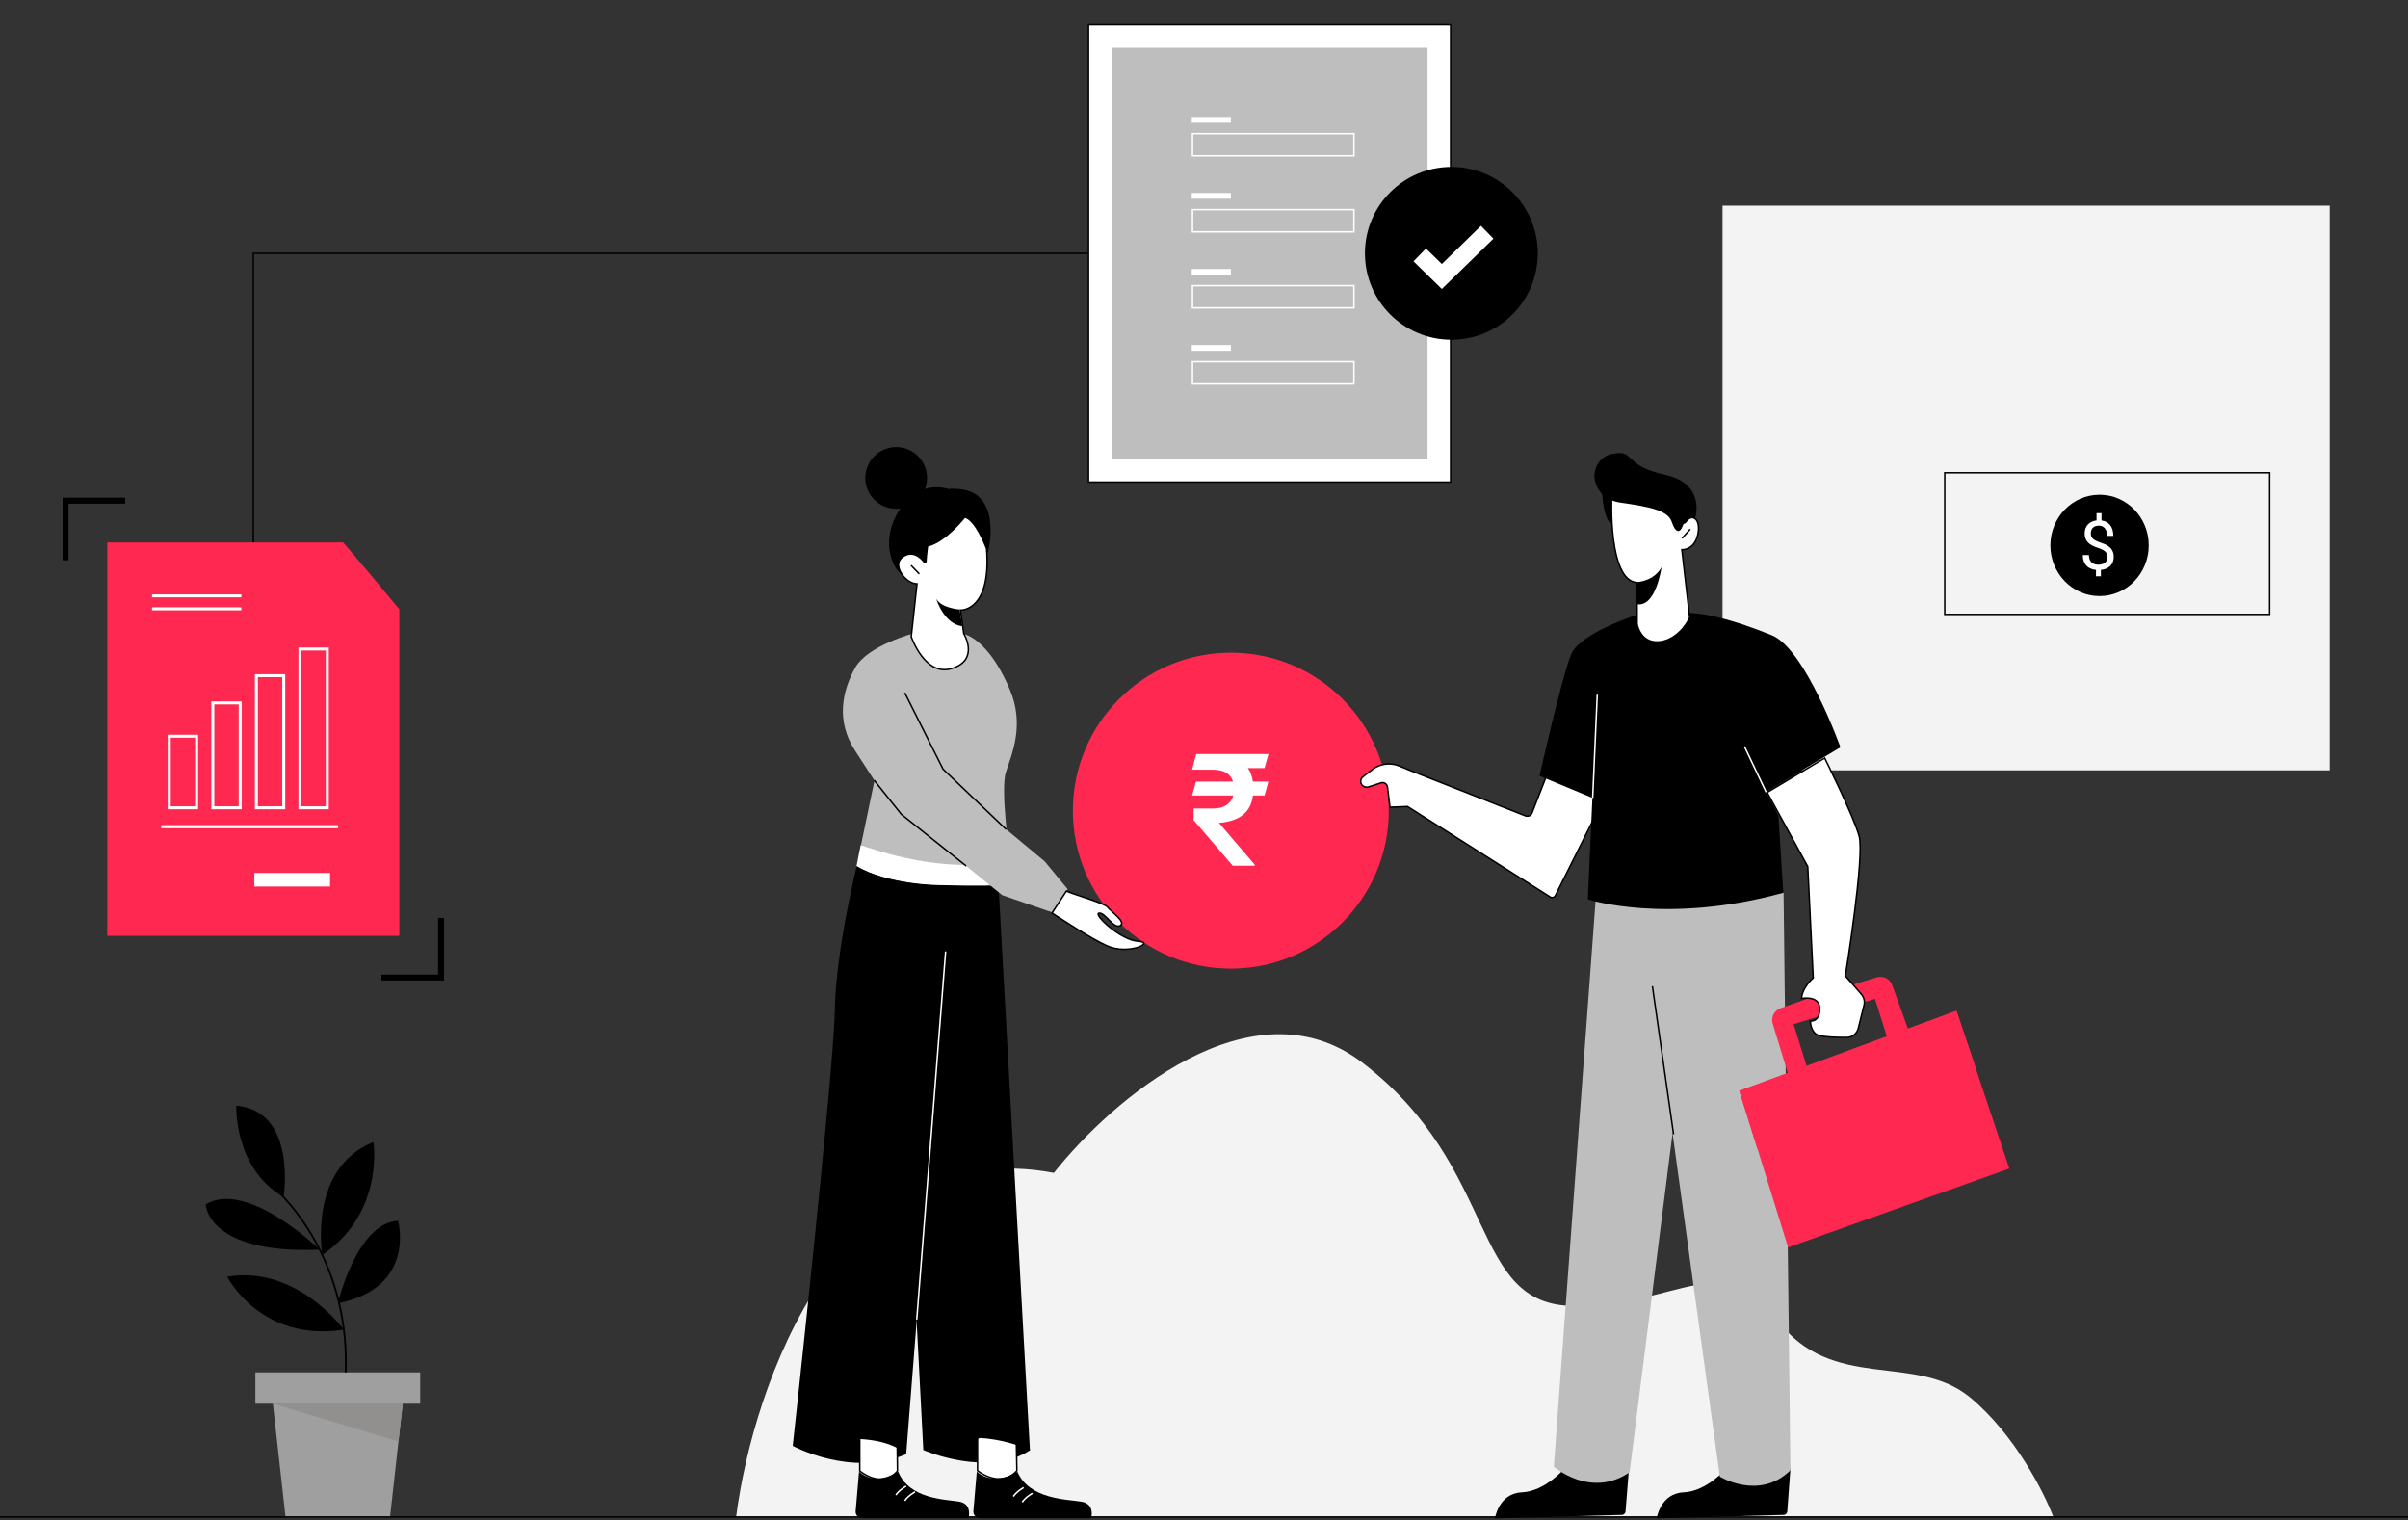 <svg width="808" height="510" viewBox="0 0 808 510" fill="none" xmlns="http://www.w3.org/2000/svg">
<rect x="0" y="0" width="808" height="510" fill="#333333" stroke="none"/>
<mask id="mask0" mask-type="alpha" maskUnits="userSpaceOnUse" x="0" y="0" width="808" height="510">
<rect width="808" height="510" fill="#C4C4C4"/>
</mask>
<g mask="url(#mask0)">
</g>
<g clip-path="url(#clip0)">
<path d="M85.693 460.464H141V470.995H85.693V460.464Z" fill="#9F9F9F"/>
<path d="M91.562 470.962L95.811 509H130.884L135.133 470.962H91.562Z" fill="#9F9F9F"/>
<path d="M91.562 470.962H135.133L133.716 483.686L91.562 470.962Z" fill="#928F8F"/>
<path d="M116.012 460.464C117.462 419.503 91.562 398.142 91.562 398.142" stroke="black" stroke-width="0.6" stroke-miterlimit="10"/>
<path d="M95.17 401.663C95.17 401.663 99.757 372.761 79.286 371C79.286 371 78.443 391.996 95.17 401.663Z" fill="black"/>
<path d="M107.275 419.303C107.275 419.303 82.994 395.65 68.999 404.121C68.999 404.121 69.539 420.865 107.275 419.303Z" fill="black"/>
<path d="M125.318 383.192C125.318 383.192 129.061 406.912 108.153 421.064C108.153 421.031 103.229 391.995 125.318 383.192Z" fill="black"/>
<path d="M115.404 446.146C115.404 446.146 99.52 424.386 76.251 428.373C76.251 428.373 87.447 450.498 115.404 446.146Z" fill="black"/>
<path d="M113.348 437.309C113.348 437.309 119.756 410.267 133.582 409.603C133.582 409.603 139.821 432.094 113.348 437.309Z" fill="black"/>
</g>
<path d="M457.179 356.585C420.085 328.257 372.693 369.415 353.634 393.534C281.923 379.986 252.665 464.866 247 509H689C685.909 500.789 676.018 481.288 661.182 468.972C642.636 453.576 614.818 467.432 596.273 442.8C577.727 418.167 563.818 438.181 528.273 438.181C492.727 438.181 503.545 391.995 457.179 356.585Z" fill="#F3F3F3"/>
<rect x="578" y="69" width="203.726" height="189.479" fill="#F3F3F3"/>
<rect x="652.555" y="158.625" width="109.014" height="47.517" stroke="black" stroke-width="0.5"/>
<ellipse cx="704.5" cy="183" rx="16.5" ry="17" fill="black"/>
<path d="M707.194 186.855C707.194 186.172 706.952 185.596 706.469 185.128C705.994 184.66 705.187 184.236 704.051 183.857C702.468 183.374 701.312 182.746 700.584 181.973C699.863 181.193 699.503 180.205 699.503 179.009C699.503 177.79 699.856 176.791 700.562 176.01C701.275 175.23 702.252 174.766 703.493 174.617V172.176H705.154V174.628C706.402 174.799 707.372 175.323 708.063 176.2C708.762 177.077 709.111 178.277 709.111 179.8H707.06C707.06 178.752 706.811 177.92 706.313 177.303C705.815 176.687 705.143 176.378 704.296 176.378C703.412 176.378 702.735 176.609 702.267 177.069C701.799 177.523 701.565 178.158 701.565 178.975C701.565 179.733 701.81 180.339 702.301 180.792C702.799 181.238 703.612 181.646 704.742 182.018C705.878 182.382 706.763 182.787 707.394 183.233C708.033 183.671 708.501 184.184 708.799 184.771C709.103 185.358 709.256 186.045 709.256 186.833C709.256 188.089 708.877 189.099 708.119 189.865C707.368 190.63 706.313 191.083 704.953 191.224V193.353H703.304V191.224C701.922 191.098 700.837 190.608 700.049 189.753C699.269 188.891 698.879 187.725 698.879 186.253H700.941C700.941 187.286 701.212 188.081 701.755 188.639C702.297 189.196 703.066 189.475 704.062 189.475C705.035 189.475 705.8 189.241 706.358 188.772C706.915 188.304 707.194 187.665 707.194 186.855Z" fill="white"/>
<circle cx="413" cy="272" r="53" fill="#FF2850"/>
<path d="M307.137 212.333C307.137 212.333 291.124 216.456 286.905 224.127C282.685 231.798 280.384 241.771 286.905 251.839C293.425 261.907 293.425 261.907 293.425 261.907L288.918 283.482C288.918 283.482 319.411 296.907 338.781 287.03C338.781 287.03 335.616 264.88 337.534 259.031C339.452 253.181 343.959 243.209 338.781 231.223C333.699 219.237 327.274 213.004 321.808 212.333C316.343 211.661 314.617 212.333 314.617 212.333H307.137Z" fill="#BEBEBE"/>
<path d="M331.493 185.386C331.493 185.386 336.671 165.537 322 164.098C319.027 163.811 318.356 164.098 318.356 164.098C318.356 164.098 308.192 160.263 301.48 171.578C294.767 182.893 300.329 192.194 303.781 193.728C307.233 195.262 310.781 194.975 310.781 194.975L314.712 192.194L320.849 185.961L324.685 181.454L328.904 185.769L331.493 185.386Z" fill="black"/>
<path d="M288.821 283.481L287.383 290.673C287.383 290.673 300.52 299.494 334.848 297.097V289.426C334.944 289.426 316.054 293.453 288.821 283.481Z" fill="white"/>
<path d="M310.673 188.54L310.678 188.548C310.682 188.554 310.685 188.56 310.687 188.565C310.692 188.575 310.695 188.583 310.698 188.59C310.7 188.596 310.701 188.601 310.702 188.604L310.703 188.609C310.703 188.609 310.702 188.605 310.701 188.594C310.7 188.583 310.699 188.567 310.698 188.544C310.694 188.451 310.694 188.262 310.715 187.896C310.757 187.181 310.879 185.811 311.198 183.194C314.239 182.5 317.372 180.06 319.738 177.811C320.95 176.66 321.971 175.548 322.689 174.724C323.049 174.312 323.332 173.972 323.527 173.734C323.611 173.631 323.679 173.547 323.728 173.485C324.603 173.705 325.487 174.402 326.338 175.387C327.229 176.42 328.052 177.733 328.755 179.031C329.457 180.329 330.035 181.604 330.438 182.555C330.639 183.03 330.796 183.424 330.903 183.699C330.956 183.836 330.997 183.944 331.024 184.017L331.054 184.096C331.859 194.443 329.753 199.58 327.47 202.131C325.187 204.682 322.681 204.696 322.574 204.696H322.287L322.327 204.981L323.094 210.446L323.094 210.447L323.381 212.555L323.389 212.607L323.416 212.652L323.416 212.652L323.417 212.653L323.419 212.657L323.429 212.675C323.439 212.691 323.453 212.715 323.471 212.746C323.507 212.81 323.56 212.905 323.624 213.027C323.752 213.271 323.925 213.624 324.104 214.058C324.462 214.928 324.839 216.111 324.926 217.381C325.013 218.65 324.812 219.994 324.026 221.204C323.242 222.413 321.857 223.516 319.525 224.27L319.524 224.27C314.981 225.754 311.557 223.154 309.229 220.09C308.069 218.562 307.196 216.937 306.613 215.691C306.322 215.069 306.104 214.542 305.959 214.172C305.886 213.987 305.832 213.842 305.796 213.742C305.781 213.701 305.769 213.668 305.761 213.644L307.672 196.152L307.701 195.888L307.436 195.875C306.541 195.83 305.557 195.413 304.642 194.748C303.729 194.084 302.905 193.187 302.329 192.21C301.753 191.232 301.436 190.192 301.511 189.24C301.584 188.299 302.039 187.421 303.056 186.744C304.092 186.053 305.048 185.844 305.899 185.906C306.753 185.968 307.521 186.304 308.17 186.735C308.819 187.166 309.341 187.686 309.702 188.101C309.882 188.307 310.021 188.487 310.115 188.614C310.161 188.677 310.196 188.727 310.22 188.761C310.231 188.778 310.24 188.791 310.245 188.799L310.252 188.809L310.253 188.811L310.253 188.811C310.253 188.811 310.253 188.811 310.253 188.811L310.254 188.813L310.258 188.818L310.26 188.82C310.261 188.822 310.262 188.823 310.463 188.675M310.673 188.54L310.673 188.54C310.673 188.54 310.662 188.547 310.463 188.675M310.673 188.54L310.463 188.675M310.673 188.54L310.262 188.823L310.463 188.675" fill="white" stroke="black" stroke-width="0.5"/>
<path d="M305.697 189.701L308.478 192.578" stroke="black" stroke-width="0.5" stroke-miterlimit="10"/>
<path d="M322.888 210.121C316.847 209.354 314.258 201.395 314.162 200.916C315.888 204.08 322 204.5 322 204.5L322.888 210.121Z" fill="black"/>
<path d="M266 485.136C266 485.136 285.657 495.876 304.068 487.917L297.643 477.753L292.082 474.109H283.164L275.301 475.26L266 485.136Z" fill="black"/>
<path d="M288.732 493.737C288.629 493.658 288.549 493.595 288.494 493.551V482.692L294.31 479.461L297.038 480.37L301.036 483.718L301.13 493.577C299.791 495.119 298.345 495.885 296.932 496.174C295.493 496.469 294.069 496.274 292.802 495.875C291.535 495.476 290.435 494.876 289.649 494.375C289.257 494.124 288.945 493.899 288.732 493.737Z" fill="white" stroke="black" stroke-width="0.5"/>
<path d="M309.916 486.574C309.916 486.574 331.491 495.971 345.683 486.574L338.683 477.561L327.751 476.602C327.751 476.602 318.162 476.122 318.162 476.602C318.067 477.081 313.847 479.766 313.847 479.766L309.916 486.574Z" fill="black"/>
<path d="M328.251 493.639C328.144 493.561 328.061 493.498 328.004 493.453V482.6L334.011 479.365L336.839 480.277L341.027 483.627L341.214 493.479C338.389 496.573 335.104 496.57 332.489 495.779C331.167 495.38 330.021 494.78 329.205 494.277C328.797 494.027 328.473 493.801 328.251 493.639Z" fill="white" stroke="black" stroke-width="0.5"/>
<path d="M316.15 296.998C316.15 296.998 330.341 297.382 335.04 296.998L345.588 486.571C345.588 486.571 326.122 477.174 309.821 486.571L302.438 344.655V319.628L316.15 296.998Z" fill="black"/>
<path d="M287.479 290.576C287.479 290.576 280.383 319.055 280.096 339.576C279.712 360.192 266 485.136 266 485.136C266 485.136 293.137 478.232 304.068 487.916L318.164 308.699L316.15 297.001C316.15 297.001 297.739 297.097 287.479 290.576Z" fill="black"/>
<path d="M317.302 319.246L307.617 442.751" stroke="white" stroke-width="0.5" stroke-miterlimit="10"/>
<path d="M288.248 493.766L287.098 507.191C287.098 508.437 288.057 509.396 289.303 509.396H324.974C324.974 509.396 326.412 504.602 321.81 503.834C317.207 503.067 305.125 503.067 301.385 493.766C301.289 493.766 294.002 499.04 288.248 493.766Z" fill="black"/>
<path d="M327.752 493.766L326.602 507.191C326.602 508.437 327.656 509.396 328.903 509.396H366.108C366.108 509.396 367.642 504.602 362.752 503.834C357.957 503.067 345.3 503.067 341.369 493.766C341.369 493.766 333.697 499.04 327.752 493.766Z" fill="black"/>
<path d="M304.067 498.656C304.067 498.656 301.766 499.902 300.615 501.628" stroke="white" stroke-width="0.5" stroke-miterlimit="10"/>
<path d="M307.042 500.574C307.042 500.574 304.741 501.821 303.59 503.547" stroke="white" stroke-width="0.5" stroke-miterlimit="10"/>
<path d="M343.479 499.135C343.479 499.135 341.178 500.381 340.027 502.107" stroke="white" stroke-width="0.5" stroke-miterlimit="10"/>
<path d="M346.45 501.053C346.45 501.053 344.149 502.3 342.998 504.026" stroke="white" stroke-width="0.5" stroke-miterlimit="10"/>
<path d="M300.712 170.712C306.431 170.712 311.068 166.076 311.068 160.356C311.068 154.637 306.431 150 300.712 150C294.992 150 290.355 154.637 290.355 160.356C290.355 166.076 294.992 170.712 300.712 170.712Z" fill="black"/>
<path d="M324.205 290.574L336.287 300.355L352.972 306.108L358.246 298.341L350.575 289.04L335.232 276.287L331.205 282.615L324.205 290.574Z" fill="#BEBEBE"/>
<path d="M303.59 232.466L316.439 258.069L337.631 278.301" stroke="black" stroke-width="0.5" stroke-miterlimit="10"/>
<path d="M293.328 261.81L302.438 273.22L324.204 290.576" stroke="black" stroke-width="0.5" stroke-miterlimit="10"/>
<path d="M524.928 492.769C524.928 492.769 518.503 500.344 510.736 500.727C502.874 501.015 501.627 509.453 501.627 509.453L544.202 508.303C544.873 508.303 545.448 507.727 545.448 507.056L546.503 493.919C546.503 493.919 531.257 497.947 524.928 492.769Z" fill="black"/>
<path d="M537.488 163.292C537.488 163.292 537.488 172.689 540.461 175.853L541.516 166.456L537.488 163.292Z" fill="black"/>
<path d="M579.2 492.769C579.2 492.769 572.775 500.344 565.008 500.727C557.145 501.015 555.898 509.453 555.898 509.453L598.473 508.303C599.145 508.303 599.72 507.727 599.72 507.056L600.775 492.769C600.679 492.769 585.432 497.947 579.2 492.769Z" fill="black"/>
<path d="M535.381 302.428L521.381 492.097C521.381 492.097 533.655 502.933 546.792 494.015L562.517 370.03L572.106 345.099V330.716L567.12 305.017V297.154L551.011 293.319L535.381 302.428Z" fill="#BEBEBE"/>
<path d="M550.816 304.728L577.09 495.452C577.09 495.452 590.227 503.603 600.775 493.343L598.473 299.55L585.337 297.153L562.035 294.756L550.816 304.728Z" fill="#BEBEBE"/>
<path d="M473.809 258.762L473.809 258.762L473.812 258.763L511.875 273.75C512.743 274.092 513.723 273.663 514.061 272.795L520.201 257.034L521.856 255.262L529.712 260.564L529.713 260.565L538.798 266.72L521.893 300.516C521.58 301.143 520.793 301.362 520.201 300.986L472.361 270.654L472.295 270.613L472.216 270.616L466.414 270.854L465.562 264.074C465.43 263.023 464.373 262.354 463.367 262.683L459.24 264.035L459.239 264.036C458.514 264.276 457.591 264.053 457.079 263.468L457.079 263.468L457.073 263.461C456.339 262.678 456.425 261.408 457.31 260.668L460.469 258.221L460.47 258.22C463.018 256.232 466.477 255.788 469.419 256.966C469.419 256.966 469.419 256.966 469.419 256.966L473.809 258.762Z" fill="white" stroke="black" stroke-width="0.5"/>
<path d="M549.092 206.348C549.092 206.348 530.394 212.389 527.326 219.293C524.257 226.197 516.586 260.334 516.586 260.334L534.325 267.717L532.791 301.758C532.791 301.758 559.065 310.388 598.38 299.553L596.749 273.662L592.53 265.704L617.557 250.745C617.557 250.745 605.763 217.759 594.544 213.156C583.325 208.554 568.366 203.951 561.942 206.252C555.613 208.745 549.092 206.348 549.092 206.348Z" fill="black"/>
<path d="M549.342 209.396V195.705V195.478L549.116 195.456C546.782 195.229 545.07 193.398 543.819 190.657C542.571 187.922 541.817 184.35 541.369 180.787C540.921 177.227 540.78 173.696 540.752 171.052C540.738 169.731 540.752 168.633 540.769 167.865C540.778 167.481 540.787 167.18 540.795 166.975C540.798 166.887 540.801 166.816 540.803 166.765L545.99 162.04L550.253 163.338L558.647 166.867L562.001 169.569L562.001 169.569C562.013 169.628 562.031 169.713 562.054 169.82C562.1 170.035 562.168 170.337 562.255 170.692C562.43 171.401 562.685 172.323 563.001 173.163C563.16 173.583 563.335 173.987 563.526 174.336C563.716 174.682 563.928 174.988 564.166 175.2C564.405 175.413 564.696 175.553 565.024 175.495C565.343 175.44 565.627 175.21 565.883 174.851C566.361 174.192 566.901 173.829 567.409 173.711C567.912 173.594 568.408 173.711 568.829 174.059C569.684 174.763 570.27 176.467 569.75 179.162C569.189 181.874 567.89 183.178 566.757 183.812C566.186 184.132 565.649 184.286 565.257 184.36C565.06 184.397 564.901 184.414 564.792 184.421C564.737 184.425 564.695 184.427 564.668 184.427C564.654 184.427 564.644 184.427 564.638 184.427L564.632 184.427L564.631 184.427L564.631 184.427L564.631 184.427L564.631 184.427L564.345 184.421L564.377 184.706L566.96 207.181C566.48 208.483 565.196 210.526 563.306 212.253C561.393 214.001 558.885 215.4 555.996 215.4C553.13 215.4 551.475 213.905 550.526 212.4C550.049 211.644 549.751 210.886 549.573 210.316C549.484 210.031 549.425 209.795 549.388 209.63C549.37 209.548 549.358 209.484 549.35 209.441C549.346 209.422 549.343 209.407 549.342 209.396Z" fill="white" stroke="black" stroke-width="0.5"/>
<path d="M540.941 152.266C536.626 153.129 534.037 157.732 535.379 161.951C536.242 164.828 538.543 167.896 543.817 168.663C553.982 170.102 559.735 171.348 560.982 175.184C562.228 179.019 563.762 178.732 564.529 176.718C565.297 174.704 566.831 173.074 568.749 174.129C568.749 174.129 572.776 162.335 558.584 159.266C544.393 156.198 548.804 150.732 541.228 152.266C541.037 152.266 541.037 152.266 540.941 152.266Z" fill="black"/>
<path d="M567.164 177.558L564.383 180.626" stroke="black" stroke-width="0.5" stroke-miterlimit="10"/>
<path d="M606.337 335.127L597.419 338.291C595.309 339.059 594.159 341.36 594.83 343.469L600.008 360.442L606.337 358.141L601.83 343.661L629.158 335.127L633.282 348.264L640.377 345.675L634.912 330.524C634.145 328.415 631.843 327.264 629.734 327.935L606.337 335.127Z" fill="#FF2850"/>
<path d="M557.53 190.316C557.53 190.316 555.612 204.124 549.092 202.686L549.5 195.23C549.5 195.326 554.941 195.014 557.53 190.316Z" fill="black"/>
<path d="M606.589 290.813L606.586 290.756L606.558 290.705L592.962 265.889L612.277 254.357C612.348 254.501 612.451 254.707 612.58 254.969C612.851 255.517 613.24 256.307 613.714 257.278C614.66 259.219 615.942 261.878 617.284 264.753C619.971 270.512 622.886 277.108 623.838 280.536C624.068 281.364 624.176 282.715 624.182 284.467C624.187 286.212 624.09 288.334 623.919 290.69C623.578 295.403 622.943 301.044 622.249 306.472C621.554 311.899 620.799 317.111 620.218 320.966C619.927 322.894 619.68 324.482 619.505 325.589C619.418 326.142 619.349 326.575 619.302 326.869L619.248 327.204L619.234 327.29L619.23 327.312L619.23 327.317L619.229 327.319C619.229 327.319 619.229 327.319 619.476 327.359L619.229 327.319L619.21 327.435L619.288 327.524L624.558 333.56C624.558 333.561 624.559 333.562 624.56 333.562C625.473 334.66 625.825 336.014 625.468 337.263L625.468 337.263L625.466 337.272L623.548 345.038C623.096 346.846 621.469 348.109 619.668 348.109C618.135 348.109 616.319 348.085 614.636 347.99C612.946 347.894 611.413 347.727 610.435 347.447L610.43 347.446C608.922 347.047 608.173 345.804 607.8 344.605C607.615 344.009 607.528 343.436 607.487 343.012C607.471 342.849 607.463 342.709 607.458 342.599C607.53 342.603 607.612 342.605 607.703 342.602C608.024 342.594 608.459 342.533 608.896 342.314C609.796 341.864 610.616 340.8 610.616 338.482C610.616 337.292 610.208 336.46 609.573 335.899C608.947 335.347 608.127 335.08 607.335 334.963C606.54 334.845 605.751 334.873 605.164 334.93C604.893 334.956 604.664 334.988 604.494 335.016C604.627 333.197 605.526 331.544 606.433 330.312C606.91 329.664 607.384 329.14 607.739 328.778C607.916 328.597 608.063 328.457 608.166 328.362C608.217 328.315 608.257 328.279 608.284 328.255L608.314 328.229L608.321 328.223L608.323 328.221L608.323 328.221L608.323 328.221L608.417 328.141L608.411 328.018L606.589 290.813Z" fill="white" stroke="black" stroke-width="0.5"/>
<path d="M535.956 233.101L534.422 267.717" stroke="white" stroke-width="0.5" stroke-miterlimit="10"/>
<path d="M585.34 250.458L592.627 265.8" stroke="white" stroke-width="0.5" stroke-miterlimit="10"/>
<path d="M554.463 330.908L561.559 380.578" stroke="black" stroke-width="0.5" stroke-miterlimit="10"/>
<path d="M583.609 366.005L656.485 339.156L674.225 392.087L600.006 418.553L589.267 384.032L583.609 366.005Z" fill="#FF2850"/>
<path d="M662.91 358.238L589.65 385.375L583.609 366.005L656.485 339.156L662.91 358.238Z" fill="#FF2850"/>
<path d="M0 509L808 509" stroke="black" stroke-width="0.5"/>
<path d="M424.319 257.709H418.709C419.584 258.996 420.15 260.506 420.407 262.239H425.606L424.319 266.922H420.433C420.056 269.753 418.923 271.923 417.036 273.433C415.149 274.926 412.481 275.818 409.033 276.11L421.025 290.135V290.469H413.639L400.54 275.209L400.515 271.271H407.026C408.947 271.271 410.465 270.877 411.581 270.088C412.713 269.281 413.468 268.226 413.845 266.922H400L401.312 262.239H413.742C412.902 259.579 410.628 258.25 406.923 258.25H400L401.39 253H425.632L424.319 257.709Z" fill="white"/>
<rect x="365.25" y="8.25" width="121.5" height="153.5" fill="white" stroke="black" stroke-width="0.5"/>
<rect x="373" y="16" width="106" height="138" fill="#BEBEBE"/>
<rect x="399.889" y="39.227" width="13.148" height="1.94" fill="white"/>
<rect x="399.889" y="64.739" width="13.148" height="1.94" fill="white"/>
<rect x="399.889" y="90.251" width="13.148" height="1.94" fill="white"/>
<rect x="399.889" y="115.761" width="13.148" height="1.94" fill="white"/>
<rect x="400.139" y="44.824" width="54.167" height="7.454" stroke="white" stroke-width="0.5"/>
<rect x="400.139" y="70.335" width="54.167" height="7.454" stroke="white" stroke-width="0.5"/>
<rect x="400.139" y="95.847" width="54.167" height="7.454" stroke="white" stroke-width="0.5"/>
<rect x="400.139" y="121.357" width="54.167" height="7.454" stroke="white" stroke-width="0.5"/>
<path d="M134 314H36V182H115.154L124.619 193.158L134 204.415V314Z" fill="#FF2850"/>
<path d="M51.023 199.924H80.99" stroke="white"/>
<path d="M51.023 204.266H80.99" stroke="white"/>
<path d="M54.123 277.376H113.477" stroke="white"/>
<rect x="85.348" y="292.901" width="25.409" height="4.564" fill="white"/>
<rect x="56.799" y="247.021" width="9.184" height="24.016" stroke="white"/>
<rect x="71.418" y="235.849" width="9.184" height="35.189" stroke="white"/>
<rect x="86.031" y="226.717" width="9.184" height="44.321" stroke="white"/>
<rect x="100.646" y="217.763" width="9.184" height="53.274" stroke="white"/>
<path d="M42 168H22V188" stroke="black" stroke-width="2"/>
<path d="M128 328L148 328L148 308" stroke="black" stroke-width="2"/>
<path d="M85 182V85H365" stroke="black" stroke-width="0.5"/>
<circle cx="487" cy="85" r="29" fill="black"/>
<path d="M476.391 85.535L483.812 92.78L499.025 77.927" stroke="white" stroke-width="6"/>
<path d="M371.633 304.361C370.553 303.011 361.467 300.519 357.811 299L353 306.362C356.937 308.836 365.794 314.789 371.464 317.354C378.551 320.56 387.831 316.172 381.925 315.835C376.02 315.498 366.739 306.723 368.764 306.386C370.789 306.048 373.657 311.785 375.851 310.604C378.045 309.423 372.983 306.048 371.633 304.361Z" fill="white" stroke="black" stroke-width="0.5"/>
<defs>
<clipPath id="clip0">
<rect width="72" height="138" fill="white" transform="matrix(-1 0 0 1 141 371)"/>
</clipPath>
</defs>
</svg>
